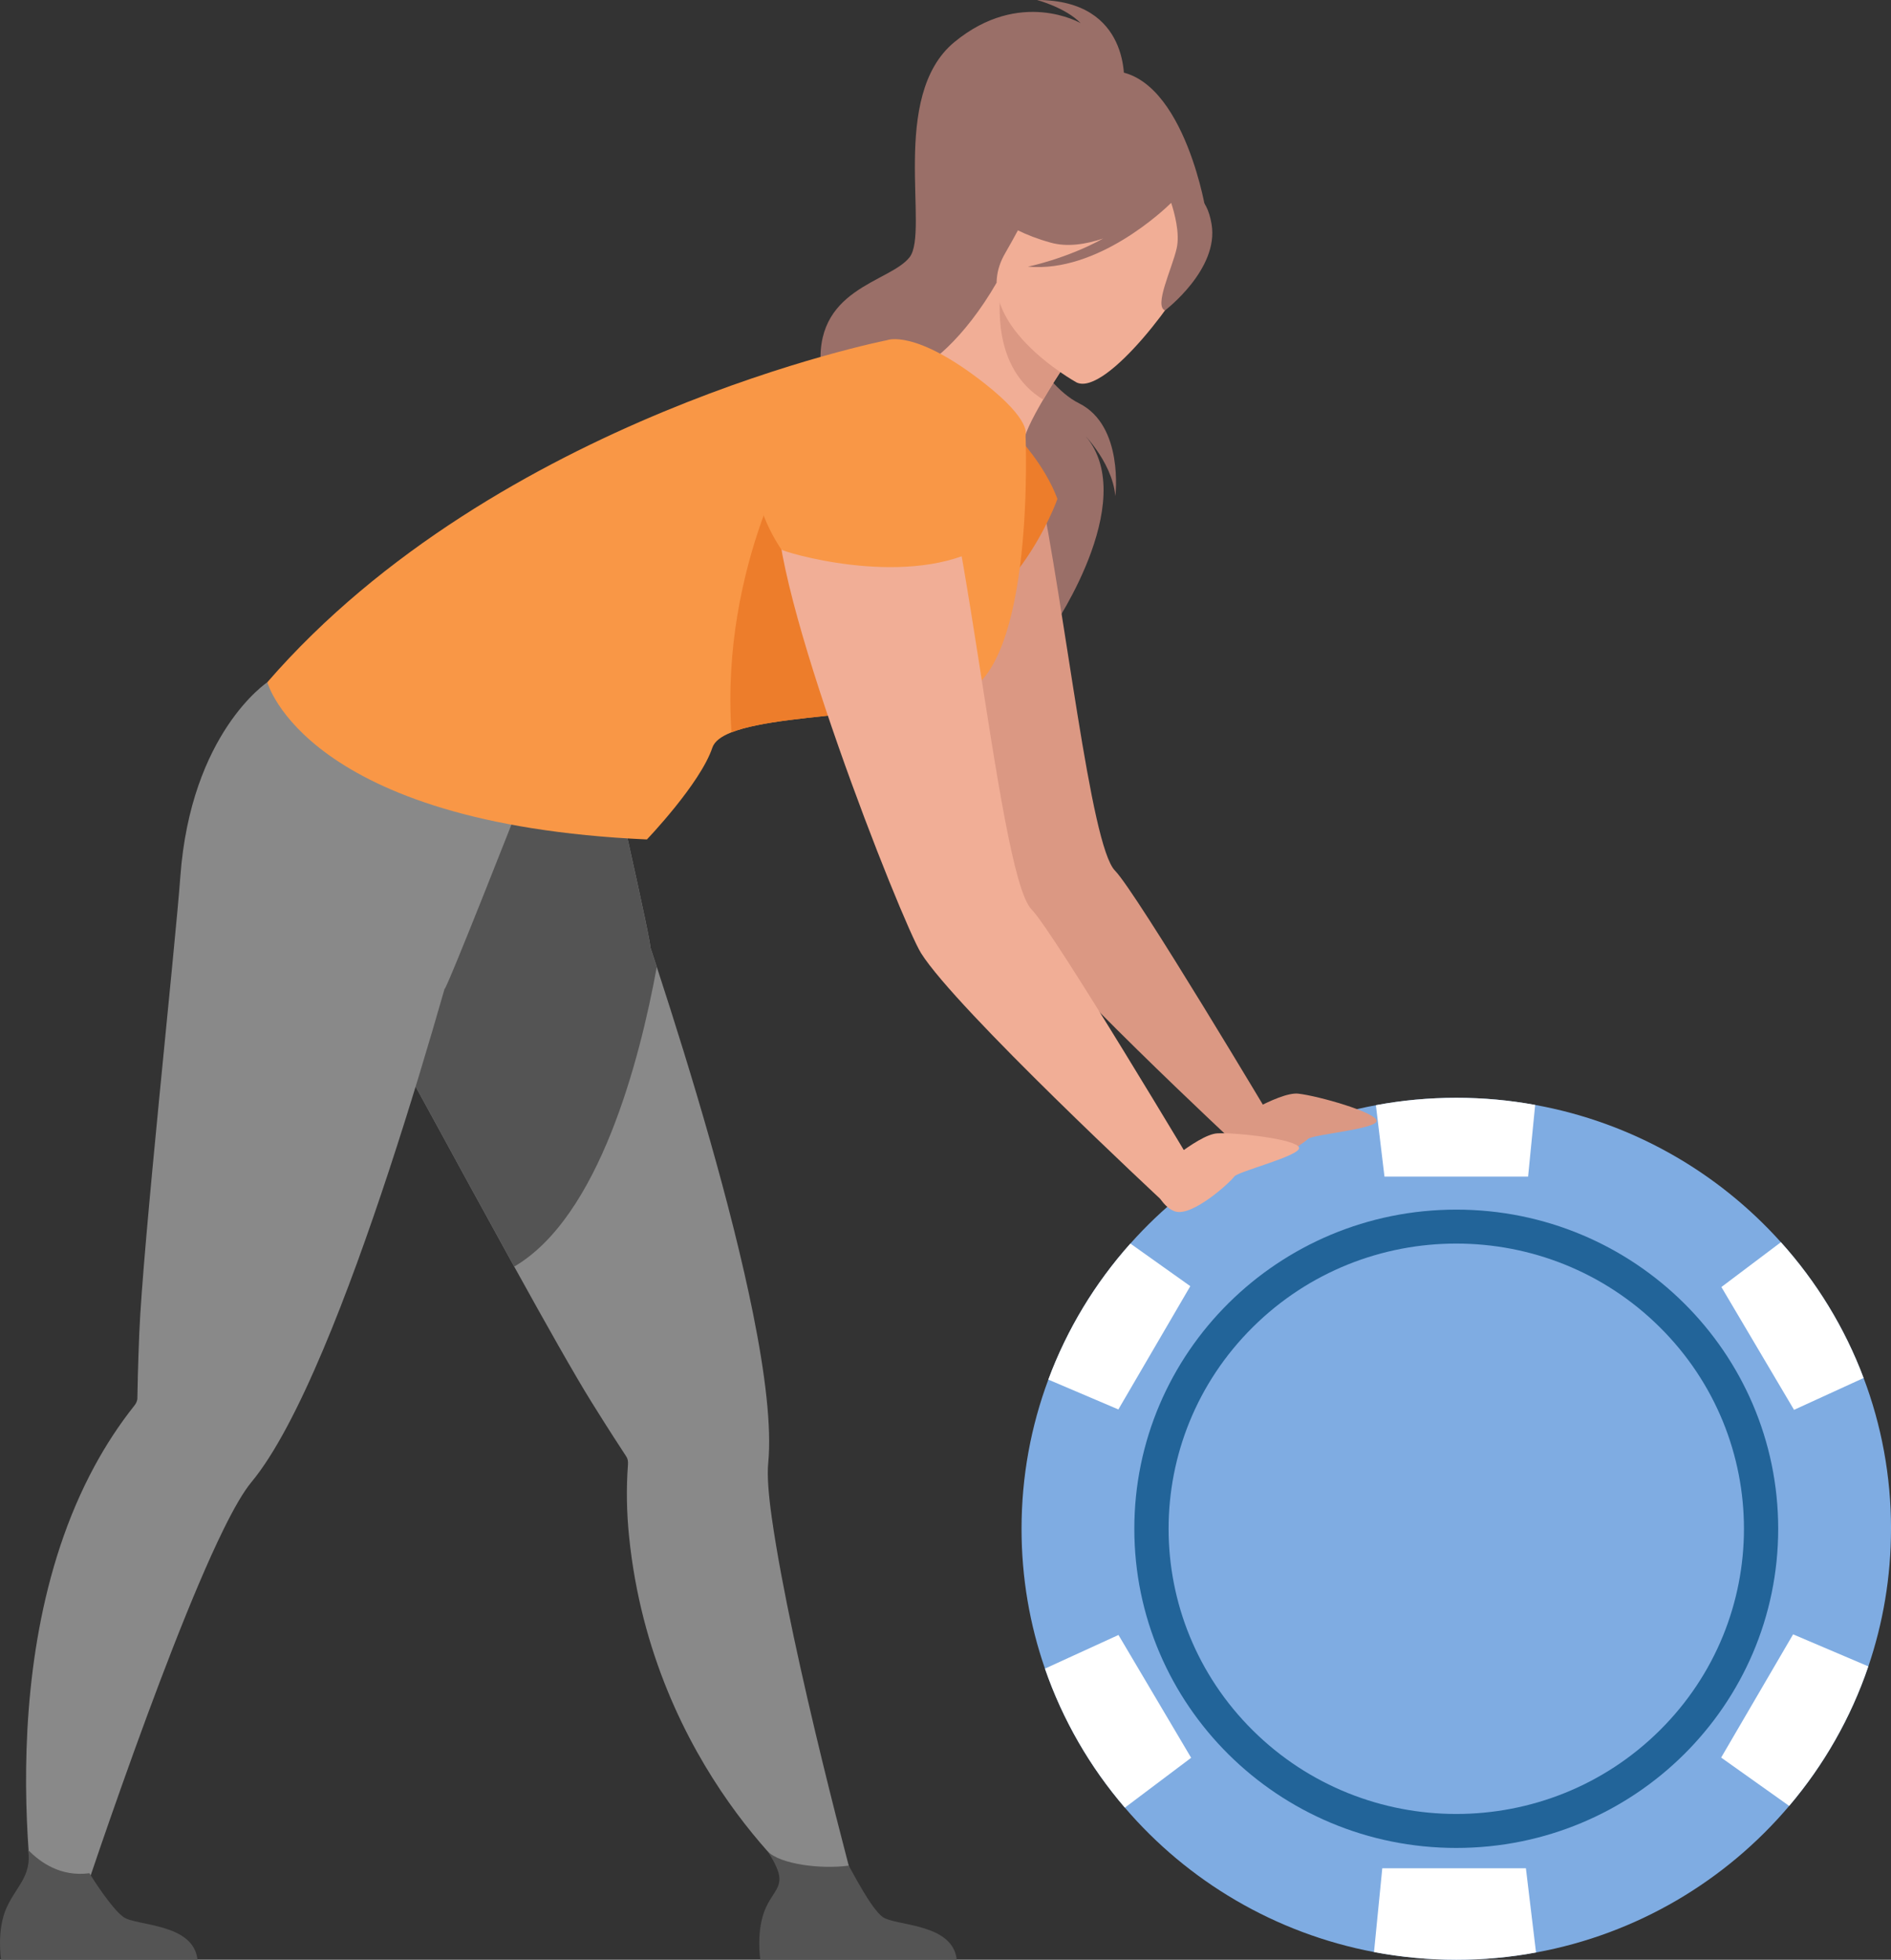 <svg width="193" height="200" viewBox="0 0 193 200" fill="none" xmlns="http://www.w3.org/2000/svg">
<rect x="0" y="0" width="193" height="200" fill="#333333" stroke="none"/>
<g id="_&#208;&#161;&#208;&#187;&#208;&#190;&#208;&#185;_1" clip-path="url(#clip0_392_180)">
<g id="Group">
<path id="Vector" d="M193 156.018C193 160.93 192.187 165.651 190.688 170.063C188.901 175.326 186.138 180.145 182.608 184.301C176.132 191.946 167.078 197.369 156.771 199.259C154.134 199.75 151.411 200.003 148.632 200.003C145.853 200.003 142.955 199.733 140.238 199.214C130.118 197.296 121.217 191.971 114.808 184.481C111.256 180.344 108.468 175.545 106.652 170.293C105.1 165.816 104.261 161.017 104.261 156.021C104.261 150.668 105.227 145.54 106.995 140.796C108.91 135.643 111.769 130.947 115.369 126.912C121.778 119.719 130.523 114.619 140.427 112.791C143.085 112.294 145.827 112.036 148.629 112.036C151.431 112.036 154.071 112.285 156.683 112.763C166.59 114.557 175.342 119.618 181.767 126.777C185.388 130.801 188.274 135.488 190.207 140.633C192.017 145.422 193.003 150.609 193.003 156.021L193 156.018Z" fill="#7FACE2"/>
<path id="Vector_2" d="M148.629 188.59C166.776 188.59 181.487 174.007 181.487 156.018C181.487 138.029 166.776 123.446 148.629 123.446C130.482 123.446 115.772 138.029 115.772 156.018C115.772 174.007 130.482 188.59 148.629 188.59Z" fill="#226499"/>
<path id="Vector_3" d="M169.392 176.598C180.859 165.231 180.859 146.802 169.392 135.435C157.926 124.069 139.335 124.069 127.869 135.435C116.403 146.802 116.403 165.231 127.869 176.598C139.335 187.964 157.926 187.964 169.392 176.598Z" fill="#7FACE2"/>
<path id="Vector_4" d="M156.683 112.76L155.961 120.079H141.303L140.428 112.788C143.085 112.291 145.827 112.033 148.629 112.033C151.431 112.033 154.071 112.283 156.683 112.76Z" fill="white"/>
<path id="Vector_5" d="M156.768 199.259C154.131 199.75 151.408 200.003 148.629 200.003C145.85 200.003 142.952 199.733 140.235 199.214L141.079 190.662H155.737L156.771 199.262L156.768 199.259Z" fill="white"/>
<path id="Vector_6" d="M190.204 140.63L183.104 143.88L175.69 131.346L181.764 126.771C185.385 130.795 188.272 135.483 190.204 140.628V140.63Z" fill="white"/>
<path id="Vector_7" d="M121.571 179.389L114.806 184.478C111.253 180.341 108.465 175.542 106.649 170.29L114.154 166.855L121.571 179.389Z" fill="white"/>
<path id="Vector_8" d="M190.685 170.06C188.898 175.323 186.136 180.142 182.606 184.298L175.665 179.367L183.008 166.791L190.688 170.06H190.685Z" fill="white"/>
<path id="Vector_9" d="M121.486 131.256L114.143 143.838L106.992 140.793C108.907 135.64 111.766 130.944 115.367 126.909L121.483 131.256H121.486Z" fill="white"/>
</g>
<g id="Group_2">
<path id="Vector_10" d="M111.984 7.369C112.114 6.847 100.536 12.556 99.946 13.202C94.516 19.173 96.065 26.966 99.173 27.042C101.165 27.09 100.779 30.376 100.779 30.376L122.982 21.066C122.982 21.066 120.307 5.611 111.984 7.369Z" fill="#9A6F68"/>
<path id="Vector_11" d="M114.718 8.574C114.718 8.574 115.511 -0 105.848 -0C105.848 -0 108.777 0.786 110.29 2.362C110.29 2.362 104.125 -1.225 97.419 4.285C90.711 9.798 94.878 23.621 92.838 26.247C90.799 28.873 82.855 29.398 83.826 37.882C84.798 46.369 109.038 56.999 107.479 64.02C107.479 64.02 116.979 50.178 110.185 43.861C110.185 43.861 113.497 46.953 113.834 50.627C113.834 50.627 114.732 43.451 110.128 41.157C106.052 39.127 102.714 31.698 103.068 30.373C103.423 29.044 114.718 8.571 114.718 8.571V8.574Z" fill="#9A6F68"/>
<path id="Vector_12" d="M105.941 48.914C104.451 41.8 95.147 39.593 90.745 45.403C89.954 46.448 89.396 47.684 89.215 49.141C88.209 57.215 101.233 90.107 103.1 93.084C106.496 98.507 126.489 117.09 126.489 117.09L130.175 114.877C130.175 114.877 115.993 91.076 113.797 88.849C111.259 86.274 108.774 62.422 105.944 48.917L105.941 48.914Z" fill="#DB9883"/>
<path id="Vector_13" d="M125.087 114.886C125.087 114.886 130.464 111.387 132.501 111.611C134.538 111.836 140.43 113.518 140.501 114.375C140.572 115.234 133.934 115.77 133.489 116.239C133.045 116.708 128.537 119.691 126.903 118.756C125.268 117.821 125.087 114.886 125.087 114.886Z" fill="#DB9883"/>
<path id="Vector_14" d="M87.572 193.973L82.767 193.274C82.767 193.274 66.61 180.546 64.205 156.798C63.958 154.383 63.907 151.929 64.092 149.457C64.111 149.171 64.08 148.887 63.924 148.646C63.924 148.646 63.924 148.643 63.919 148.64C63.4 147.854 62.114 145.885 60.372 143.085C58.655 140.327 55.714 135.112 52.482 129.262C46.657 118.725 39.875 106.121 37.549 102.108C30.138 89.315 33.71 80.71 33.71 80.71C33.71 80.71 54.389 78.683 60.054 73.771L62.094 76.888C62.094 76.888 66.573 96.55 66.364 96.64C66.585 97.308 66.808 97.988 67.035 98.681C70.571 109.499 74.639 123.019 76.854 134.033C78.101 140.229 78.761 145.629 78.407 149.306C78.285 150.566 78.432 152.507 78.772 154.9C80.775 169.012 87.575 193.97 87.575 193.97L87.572 193.973Z" fill="#898989"/>
<path id="Vector_15" d="M97.649 200H77.602C77.602 200 77.121 196.973 78.169 194.675C79.172 192.471 80.603 192.4 78.35 188.943C79.625 190.244 83.719 190.78 86.617 190.395C86.971 190.965 88.906 194.796 90.093 195.639C91.402 196.571 97.244 196.24 97.649 200Z" fill="#545454"/>
<path id="Vector_16" d="M67.032 98.684C65.281 108.258 61.145 124.19 52.479 129.262C46.654 118.725 39.872 106.121 37.546 102.108C30.135 89.315 33.707 80.71 33.707 80.71C33.707 80.71 54.386 78.683 60.052 73.771L62.092 76.888C62.092 76.888 66.57 96.55 66.361 96.64C66.582 97.308 66.806 97.988 67.032 98.681V98.684Z" fill="#545454"/>
<path id="Vector_17" d="M103.796 44.499C103.796 44.499 106.63 47.42 107.924 50.919C107.924 50.919 103.403 63.79 92.835 65.405C92.835 65.405 101.196 44.493 103.794 44.499H103.796Z" fill="#ED7D2B"/>
<path id="Vector_18" d="M52.975 82.191L53.043 78.475C45.572 79.407 27.288 69.626 27.288 69.626C27.288 69.626 19.474 74.779 18.403 89.492C17.882 96.673 14.579 127.049 14.213 136.117C14.08 139.406 14.035 141.751 14.021 142.689C14.021 142.695 14.021 142.695 14.021 142.697C14.015 142.984 13.882 143.237 13.703 143.461C12.156 145.408 10.816 147.472 9.655 149.612C-1.742 170.635 4.218 199.2 4.218 199.2L6.864 198.531C6.864 198.531 16.502 168.917 22.8 156.108C23.868 153.934 24.84 152.246 25.653 151.266C28.021 148.415 30.52 143.571 32.979 137.743C37.634 126.726 42.15 112.184 45.371 100.928C45.598 100.97 52.972 82.185 52.972 82.185L52.975 82.191Z" fill="#898989"/>
<path id="Vector_19" d="M96.686 57.384C84.475 54.607 92.275 37.596 92.983 37.894C94.674 37.551 98.391 34.608 101.714 28.856L102.165 29.244L109.664 35.762C109.664 35.762 107.93 38.298 106.471 40.781C105.332 42.724 104.363 44.64 104.516 45.297C105.12 45.769 99.941 58.126 96.683 57.384H96.686Z" fill="#F1AE96"/>
<path id="Vector_20" d="M109.667 35.765C109.667 35.765 107.933 38.298 106.474 40.784C101.811 37.933 101.805 32.212 102.165 29.247L109.667 35.765Z" fill="#DB9883"/>
<path id="Vector_21" d="M109.873 39.028C109.873 39.028 98.552 32.782 102.584 25.854C106.615 18.923 107.87 13.452 115.27 17.145C122.67 20.841 122.523 24.281 121.747 26.919C120.967 29.556 112.924 40.475 109.876 39.031L109.873 39.028Z" fill="#F1AE96"/>
<path id="Vector_22" d="M123.656 22.874C123.138 19.799 121.56 19.504 120.46 19.709C116.279 12.854 109.448 15.53 109.448 15.53C105.799 20.069 100.524 20.844 100.524 20.844C100.524 20.844 101.839 23.267 107.253 24.767C108.907 25.225 110.783 24.947 112.593 24.343C108.836 26.419 104.91 27.213 104.91 27.213C112.043 27.862 118.831 21.394 119.534 20.703C119.863 21.706 120.441 23.804 120.095 25.337C119.625 27.421 117.758 31.196 118.899 31.684C118.899 31.684 124.435 27.489 123.656 22.874Z" fill="#9A6F68"/>
<path id="Vector_23" d="M20.157 200H0.11C0.11 200 -0.371 196.973 0.677 194.675C1.68 192.471 3.252 191.468 2.876 188.8C4.15 190.1 6.224 191.555 9.122 191.17C9.476 191.741 11.414 194.796 12.601 195.641C13.91 196.574 19.752 196.242 20.157 200.003V200Z" fill="#545454"/>
<path id="Vector_24" d="M98.125 70.87C95.547 71.763 91.926 72.252 88.221 72.651C82.948 73.221 77.506 73.611 74.656 74.737C73.616 75.147 72.922 75.656 72.704 76.304C71.469 79.989 66.024 85.67 66.024 85.67C31.118 84.095 27.285 69.623 27.285 69.623C50.771 42.553 90.532 34.718 90.532 34.718C90.532 34.718 93.374 33.524 100.524 39.158C105.298 42.921 104.669 44.364 104.669 44.364C104.669 44.364 105.712 68.244 98.122 70.87H98.125Z" fill="#F99746"/>
<path id="Vector_25" d="M88.221 72.65C82.948 73.221 77.506 73.611 74.656 74.737C73.492 57.479 81.707 44.499 81.707 44.499C81.707 44.499 87.067 66.118 88.221 72.65Z" fill="#ED7D2B"/>
<path id="Vector_26" d="M93.646 41.16C93.646 41.16 80.435 42.455 79.376 50.964C78.316 59.474 92.042 94.132 94.005 97.272C97.584 102.984 118.656 122.57 118.656 122.57L122.54 120.236C122.54 120.236 107.593 95.154 105.281 92.806C101.649 89.122 98.119 44.109 93.646 41.16Z" fill="#F1AE96"/>
<path id="Vector_27" d="M79.758 56.084C79.792 56.278 91.949 60.021 99.773 56.084C99.773 56.084 101.448 38.189 92.107 39.16C82.767 40.132 77.237 43.047 76.999 47.482C76.764 51.916 79.755 56.084 79.755 56.084H79.758Z" fill="#F99746"/>
<path id="Vector_28" d="M117.454 120.081C117.454 120.081 122.194 115.768 124.24 115.664C126.285 115.56 132.376 116.279 132.586 117.116C132.795 117.953 126.333 119.542 125.968 120.076C125.605 120.609 121.642 124.274 119.877 123.612C118.112 122.949 117.454 120.081 117.454 120.081Z" fill="#F1AE96"/>
</g>
</g>
<defs>
<clipPath id="clip0_392_180">
<rect width="193" height="200" fill="white"/>
</clipPath>
</defs>
</svg>
